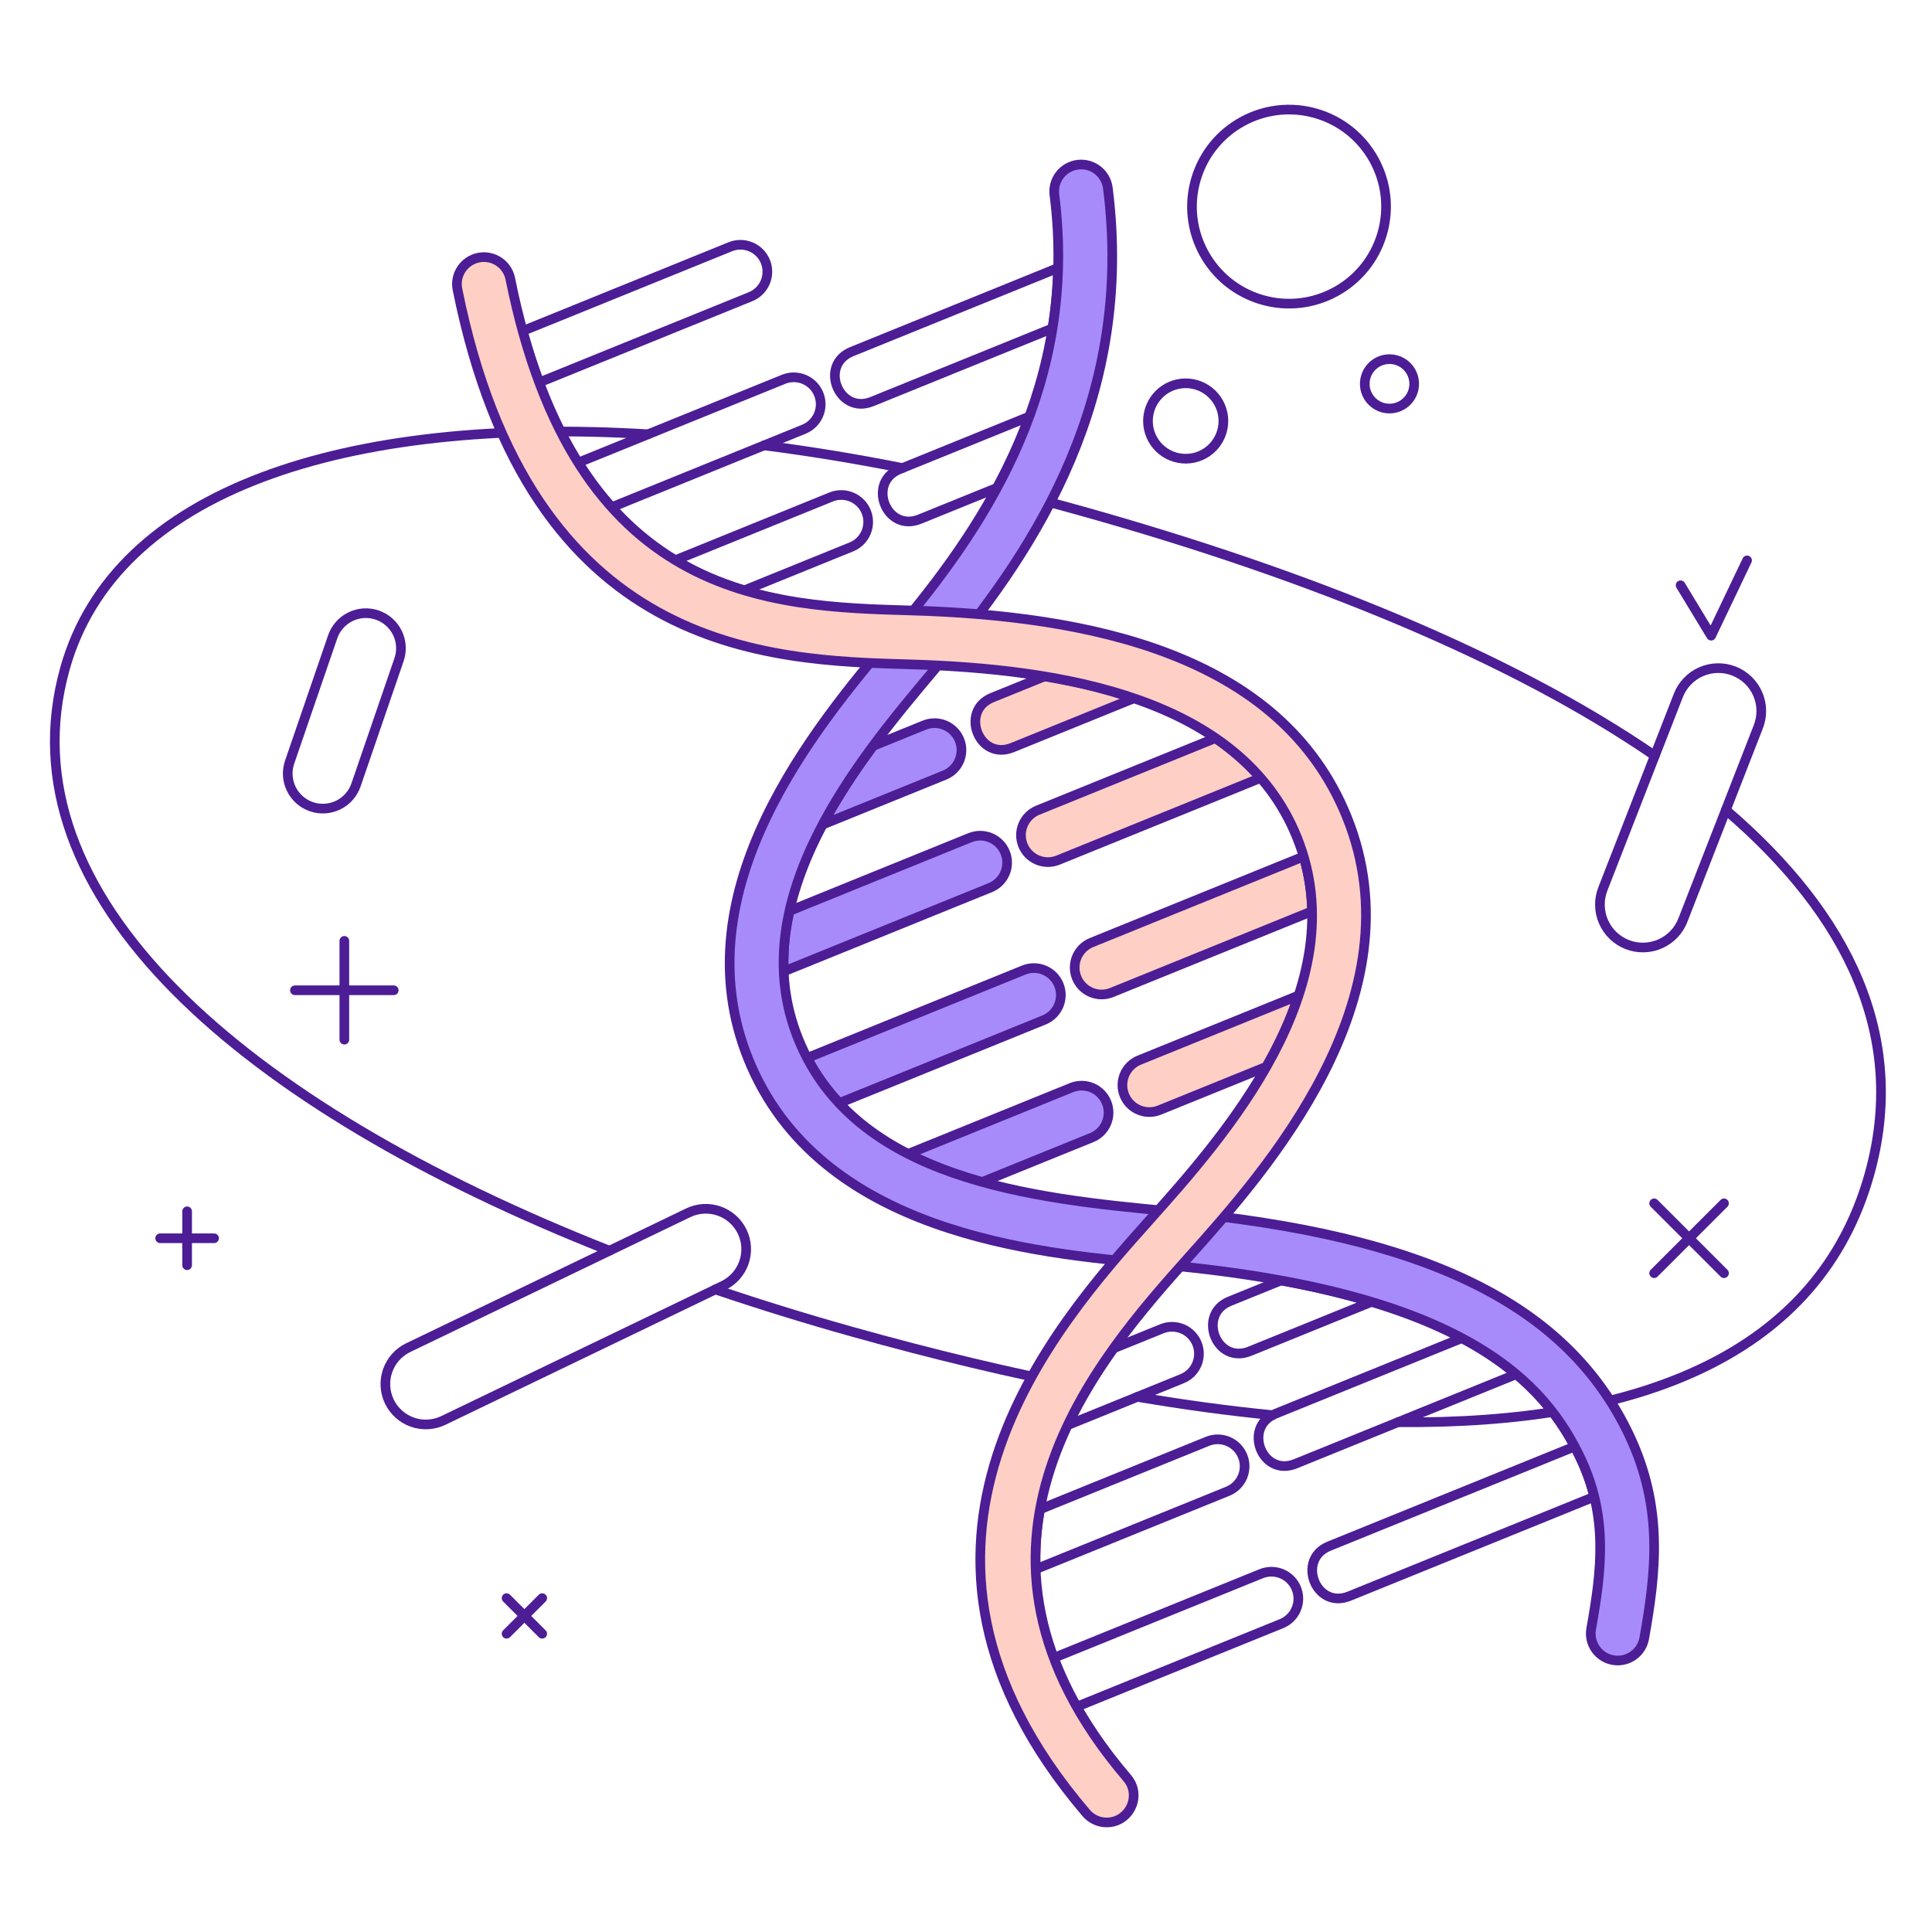 <svg width="256" height="256" viewBox="0 0 256 256" fill="none" xmlns="http://www.w3.org/2000/svg">
<path d="M85.88 57.542C45.775 55.112 15.262 64.864 8.615 88.56C0.171 118.657 32.018 146.523 80.762 165.727" stroke="#4C1D95" stroke-width="1.28" stroke-linecap="round" stroke-linejoin="round"/>
<path d="M119.573 62.019C113.503 60.808 107.393 59.805 101.254 59.011" stroke="#4C1D95" stroke-width="1.28" stroke-linecap="round" stroke-linejoin="round"/>
<path d="M219.272 100.138C200.247 87.074 173.571 76.203 143.404 67.74C139.634 66.681 135.845 65.691 132.039 64.769" stroke="#4C1D95" stroke-width="1.28" stroke-linecap="round" stroke-linejoin="round"/>
<path d="M185.236 188.45C217.419 188.763 241.044 179.34 247.695 155.637C252.788 137.484 245.02 121.306 228.685 107.325" stroke="#4C1D95" stroke-width="1.28" stroke-linecap="round" stroke-linejoin="round"/>
<path d="M150.707 185.092C156.843 186.134 162.821 186.949 168.601 187.515" stroke="#4C1D95" stroke-width="1.28" stroke-linecap="round" stroke-linejoin="round"/>
<path d="M94.79 170.858C100.777 172.885 106.817 174.752 112.903 176.457C123.579 179.453 134.038 181.963 144.117 183.9" stroke="#4C1D95" stroke-width="1.28" stroke-linecap="round" stroke-linejoin="round"/>
<path d="M222.374 92.186L212.399 117.757C212.122 118.455 211.985 119.2 211.997 119.95C212.009 120.701 212.169 121.441 212.469 122.129C212.768 122.818 213.2 123.44 213.741 123.96C214.282 124.48 214.92 124.889 215.619 125.161C216.318 125.434 217.065 125.566 217.815 125.549C218.565 125.532 219.305 125.367 219.991 125.063C220.677 124.759 221.296 124.323 221.813 123.779C222.33 123.235 222.734 122.594 223.002 121.893L232.977 96.321C233.254 95.624 233.391 94.879 233.379 94.128C233.367 93.378 233.207 92.638 232.907 91.949C232.608 91.261 232.176 90.639 231.635 90.119C231.094 89.598 230.456 89.19 229.757 88.917C229.058 88.645 228.312 88.513 227.561 88.53C226.811 88.547 226.072 88.712 225.385 89.016C224.699 89.319 224.08 89.756 223.563 90.3C223.046 90.844 222.642 91.485 222.374 92.186Z" stroke="#4C1D95" stroke-width="1.28" stroke-linecap="round" stroke-linejoin="round"/>
<path d="M49.987 81.5C49.41 81.302 48.799 81.219 48.19 81.257C47.58 81.295 46.984 81.452 46.436 81.72C45.887 81.988 45.397 82.362 44.993 82.82C44.589 83.277 44.279 83.81 44.08 84.387L38.379 100.988C38.18 101.565 38.098 102.176 38.135 102.785C38.173 103.395 38.331 103.99 38.599 104.539C38.867 105.087 39.24 105.578 39.698 105.982C40.156 106.386 40.688 106.696 41.266 106.894C41.843 107.093 42.454 107.175 43.063 107.138C43.673 107.1 44.269 106.942 44.817 106.674C45.366 106.406 45.856 106.033 46.26 105.575C46.664 105.117 46.974 104.585 47.173 104.007L52.875 87.407C53.073 86.83 53.156 86.219 53.118 85.609C53.08 85 52.923 84.404 52.654 83.856C52.386 83.307 52.013 82.817 51.555 82.413C51.098 82.008 50.565 81.698 49.987 81.5Z" stroke="#4C1D95" stroke-width="1.28" stroke-linecap="round" stroke-linejoin="round"/>
<path d="M91.221 160.688L54.07 178.58C52.798 179.201 51.824 180.301 51.36 181.638C50.896 182.975 50.98 184.442 51.594 185.717C52.209 186.992 53.303 187.972 54.637 188.443C55.972 188.914 57.439 188.838 58.718 188.23L95.869 170.338C97.141 169.717 98.115 168.618 98.579 167.28C99.043 165.943 98.959 164.476 98.344 163.201C97.73 161.926 96.636 160.946 95.302 160.475C93.967 160.004 92.5 160.08 91.221 160.688Z" stroke="#4C1D95" stroke-width="1.28" stroke-linecap="round" stroke-linejoin="round"/>
<path d="M174.402 15.036C167.586 13.048 160.45 16.962 158.461 23.778C156.473 30.595 160.387 37.73 167.203 39.718C174.02 41.707 181.156 37.793 183.144 30.977C185.132 24.16 181.218 17.024 174.402 15.036Z" stroke="#4C1D95" stroke-width="1.28" stroke-linecap="round" stroke-linejoin="round"/>
<path d="M158.508 50.987C157.878 50.803 157.218 50.745 156.566 50.817C155.913 50.888 155.281 51.087 154.706 51.403C154.131 51.718 153.623 52.144 153.212 52.656C152.801 53.167 152.495 53.755 152.311 54.385C152.127 55.015 152.069 55.675 152.141 56.328C152.212 56.98 152.411 57.612 152.727 58.188C153.042 58.763 153.468 59.271 153.98 59.682C154.491 60.093 155.079 60.399 155.709 60.582C156.981 60.954 158.349 60.804 159.511 60.167C160.674 59.53 161.535 58.457 161.906 57.184C162.278 55.912 162.128 54.544 161.491 53.382C160.854 52.22 159.781 51.358 158.508 50.987Z" stroke="#4C1D95" stroke-width="1.28" stroke-linecap="round" stroke-linejoin="round"/>
<path d="M185.03 47.719C184.196 47.476 183.3 47.574 182.539 47.992C181.777 48.41 181.213 49.112 180.97 49.946C180.727 50.78 180.825 51.676 181.243 52.437C181.661 53.198 182.363 53.763 183.197 54.006C183.61 54.126 184.042 54.164 184.47 54.117C184.897 54.07 185.311 53.94 185.688 53.733C186.065 53.526 186.398 53.247 186.667 52.912C186.936 52.577 187.136 52.192 187.257 51.779C187.377 51.366 187.415 50.934 187.368 50.506C187.321 50.079 187.191 49.665 186.984 49.288C186.777 48.911 186.498 48.578 186.163 48.309C185.828 48.04 185.443 47.84 185.03 47.719Z" stroke="#4C1D95" stroke-width="1.28" stroke-linecap="round" stroke-linejoin="round"/>
<path d="M71.448 50.675L99.453 39.312C99.887 39.136 100.283 38.876 100.617 38.546C100.95 38.217 101.216 37.826 101.399 37.394C101.581 36.962 101.677 36.498 101.68 36.029C101.684 35.561 101.595 35.096 101.419 34.661C101.242 34.227 100.982 33.831 100.653 33.498C100.324 33.164 99.932 32.898 99.5 32.715C99.069 32.533 98.605 32.437 98.136 32.434C97.667 32.43 97.202 32.519 96.768 32.696L69.254 43.86C69.884 46.163 70.616 48.437 71.448 50.675Z" stroke="#4C1D95" stroke-width="1.28" stroke-linecap="round" stroke-linejoin="round"/>
<path d="M81.042 67.212L106.57 56.853C107.433 56.487 108.117 55.797 108.476 54.93C108.834 54.064 108.838 53.092 108.485 52.223C108.133 51.354 107.453 50.659 106.592 50.287C105.731 49.915 104.759 49.897 103.885 50.236L76.613 61.301C77.919 63.393 79.4 65.371 81.042 67.212Z" stroke="#4C1D95" stroke-width="1.28" stroke-linecap="round" stroke-linejoin="round"/>
<path d="M98.62 78.227L112.892 72.436C113.747 72.065 114.423 71.374 114.776 70.511C115.129 69.648 115.13 68.681 114.779 67.817C114.429 66.953 113.754 66.261 112.9 65.888C112.045 65.514 111.079 65.49 110.207 65.82L89.483 74.229C92.433 76.009 95.506 77.292 98.62 78.227Z" stroke="#4C1D95" stroke-width="1.28" stroke-linecap="round" stroke-linejoin="round"/>
<path d="M115.545 53.211L139.463 43.506C139.878 40.927 140.135 38.258 140.208 35.498L112.86 46.595C108.483 48.37 111.169 54.989 115.545 53.211Z" stroke="#4C1D95" stroke-width="1.28" stroke-linecap="round" stroke-linejoin="round"/>
<path d="M121.868 68.793L132.11 64.638C133.76 61.596 135.19 58.441 136.39 55.195L119.183 62.177C114.852 63.935 117.447 70.591 121.868 68.793Z" stroke="#4C1D95" stroke-width="1.28" stroke-linecap="round" stroke-linejoin="round"/>
<path d="M153.957 176.068L147.553 178.666C145.318 181.791 143.204 185.192 141.477 188.838L156.641 182.684C157.519 182.328 158.219 181.638 158.587 180.766C158.956 179.894 158.963 178.911 158.607 178.033C158.251 177.156 157.561 176.456 156.689 176.087C155.817 175.719 154.834 175.712 153.957 176.068Z" stroke="#4C1D95" stroke-width="1.28" stroke-linecap="round" stroke-linejoin="round"/>
<path d="M160.007 190.98L137.806 199.988C137.327 202.606 137.134 205.268 137.23 207.928L162.692 197.597C163.569 197.241 164.269 196.551 164.638 195.678C165.007 194.806 165.014 193.823 164.658 192.946C164.302 192.069 163.612 191.369 162.74 191C161.868 190.631 160.885 190.624 160.007 190.98Z" stroke="#4C1D95" stroke-width="1.28" stroke-linecap="round" stroke-linejoin="round"/>
<path d="M167.124 208.521L139.63 219.678C140.47 221.913 141.486 224.077 142.667 226.152L169.81 215.139C170.245 214.963 170.64 214.703 170.974 214.374C171.308 214.044 171.574 213.653 171.756 213.221C171.939 212.789 172.034 212.326 172.038 211.857C172.041 211.388 171.952 210.923 171.776 210.489C171.6 210.054 171.34 209.659 171.01 209.325C170.681 208.991 170.29 208.725 169.858 208.542C169.426 208.36 168.962 208.264 168.494 208.261C168.025 208.257 167.56 208.346 167.125 208.523L167.124 208.521Z" stroke="#4C1D95" stroke-width="1.28" stroke-linecap="round" stroke-linejoin="round"/>
<path d="M169.738 169.665L162.932 172.426C158.611 174.179 161.176 180.845 165.616 179.043L181.731 172.504C178.203 171.442 174.227 170.485 169.738 169.665Z" stroke="#4C1D95" stroke-width="1.28" stroke-linecap="round" stroke-linejoin="round"/>
<path d="M193.707 177.307L168.981 187.339C164.661 189.092 167.226 195.758 171.666 193.955L200.901 182.093C198.925 180.435 196.562 178.824 193.707 177.306V177.307Z" stroke="#4C1D95" stroke-width="1.28" stroke-linecap="round" stroke-linejoin="round"/>
<path d="M208.65 191.672L176.099 204.88C171.779 206.633 174.344 213.299 178.784 211.498L211.251 198.324C210.665 195.936 209.803 193.846 208.65 191.672Z" stroke="#4C1D95" stroke-width="1.28" stroke-linecap="round" stroke-linejoin="round"/>
<path d="M125.172 102.7C125.606 102.523 126.001 102.263 126.335 101.934C126.669 101.605 126.935 101.213 127.118 100.781C127.3 100.35 127.396 99.886 127.399 99.417C127.403 98.948 127.314 98.484 127.137 98.049C126.961 97.615 126.701 97.219 126.372 96.885C126.043 96.551 125.651 96.285 125.219 96.103C124.787 95.921 124.324 95.825 123.855 95.821C123.386 95.818 122.921 95.907 122.487 96.083L115.681 98.844C113.294 102.067 110.961 105.569 109.002 109.261L125.172 102.7Z" fill="#A78BFA"/>
<path d="M103.847 128.72L131.223 117.613C131.657 117.437 132.053 117.177 132.387 116.847C132.721 116.518 132.987 116.127 133.169 115.695C133.352 115.263 133.448 114.799 133.451 114.33C133.454 113.861 133.365 113.396 133.189 112.962C133.013 112.527 132.753 112.132 132.424 111.798C132.094 111.464 131.703 111.198 131.271 111.015C130.839 110.833 130.375 110.737 129.906 110.733C129.438 110.73 128.973 110.819 128.538 110.995L104.611 120.704C104.02 123.338 103.735 126.017 103.847 128.72Z" fill="#A78BFA"/>
<path d="M135.655 128.537L106.948 140.185C108.093 142.361 109.528 144.37 111.214 146.16L138.339 135.153C139.217 134.797 139.917 134.107 140.286 133.235C140.654 132.363 140.661 131.38 140.305 130.503C139.949 129.625 139.259 128.925 138.387 128.557C137.515 128.188 136.532 128.181 135.655 128.537Z" fill="#A78BFA"/>
<path d="M146.628 146.084C146.272 145.207 145.582 144.507 144.71 144.138C143.838 143.77 142.856 143.762 141.978 144.118L120.354 152.892C123.419 154.472 126.718 155.692 130.083 156.65L144.663 150.734C145.098 150.558 145.493 150.298 145.827 149.969C146.161 149.64 146.427 149.248 146.609 148.817C146.792 148.385 146.888 147.921 146.891 147.452C146.894 146.983 146.805 146.519 146.628 146.084Z" fill="#A78BFA"/>
<path d="M125.172 102.7C125.606 102.523 126.001 102.263 126.335 101.934C126.669 101.605 126.935 101.213 127.118 100.781C127.3 100.35 127.396 99.886 127.399 99.417C127.403 98.948 127.314 98.484 127.137 98.049C126.961 97.615 126.701 97.219 126.372 96.885C126.043 96.551 125.651 96.285 125.219 96.103C124.787 95.921 124.324 95.825 123.855 95.821C123.386 95.818 122.921 95.907 122.487 96.083L115.681 98.844C113.294 102.067 110.961 105.569 109.002 109.261L125.172 102.7Z" stroke="#4C1D95" stroke-width="1.28" stroke-linecap="round" stroke-linejoin="round"/>
<path d="M103.847 128.72L131.223 117.613C131.657 117.437 132.053 117.177 132.387 116.847C132.721 116.518 132.987 116.127 133.169 115.695C133.352 115.263 133.448 114.799 133.451 114.33C133.454 113.861 133.365 113.396 133.189 112.962C133.013 112.527 132.753 112.132 132.424 111.798C132.094 111.464 131.703 111.198 131.271 111.015C130.839 110.833 130.375 110.737 129.906 110.733C129.438 110.73 128.973 110.819 128.538 110.995L104.611 120.704C104.02 123.338 103.735 126.017 103.847 128.72Z" stroke="#4C1D95" stroke-width="1.28" stroke-linecap="round" stroke-linejoin="round"/>
<path d="M135.655 128.537L106.948 140.185C108.093 142.361 109.528 144.37 111.214 146.16L138.339 135.153C139.217 134.797 139.917 134.107 140.286 133.235C140.654 132.363 140.661 131.38 140.305 130.503C139.949 129.625 139.259 128.925 138.387 128.557C137.515 128.188 136.532 128.181 135.655 128.537Z" stroke="#4C1D95" stroke-width="1.28" stroke-linecap="round" stroke-linejoin="round"/>
<path d="M146.628 146.084C146.272 145.207 145.582 144.507 144.71 144.138C143.838 143.77 142.856 143.762 141.978 144.118L120.354 152.892C123.419 154.472 126.718 155.692 130.083 156.65L144.663 150.734C145.098 150.558 145.493 150.298 145.827 149.969C146.161 149.64 146.427 149.248 146.609 148.817C146.792 148.385 146.888 147.921 146.891 147.452C146.894 146.983 146.805 146.519 146.628 146.084Z" stroke="#4C1D95" stroke-width="1.28" stroke-linecap="round" stroke-linejoin="round"/>
<path d="M214.359 220.028C213.837 220.029 213.321 219.915 212.847 219.694C212.374 219.473 211.954 219.152 211.619 218.751C211.283 218.351 211.04 217.882 210.905 217.377C210.771 216.872 210.749 216.344 210.84 215.829C212.233 208.041 213.088 200.967 209.44 193.25C204.72 183.265 194.223 171.33 154.621 167.633L152.755 167.462C137.303 166.062 108.54 163.456 99.178 140.383C90.037 117.858 108.228 96.19 117.999 84.548C118.678 83.739 119.323 82.971 119.923 82.245C130.802 69.1 142.882 50.812 139.718 25.857C139.653 25.389 139.681 24.913 139.802 24.456C139.922 24 140.132 23.572 140.419 23.197C140.706 22.822 141.065 22.507 141.474 22.272C141.884 22.037 142.336 21.885 142.804 21.825C143.273 21.766 143.748 21.8 144.203 21.925C144.659 22.051 145.084 22.266 145.456 22.557C145.828 22.849 146.138 23.211 146.369 23.623C146.599 24.035 146.746 24.488 146.8 24.957C150.309 52.633 137.22 72.543 125.424 86.797C124.814 87.535 124.158 88.315 123.468 89.138C114.043 100.365 98.271 119.154 105.793 137.697C113.317 156.242 136.409 158.779 155.285 160.521C188.991 163.632 207.681 172.82 215.894 190.197C220.438 199.808 219.421 208.401 217.868 217.085C217.721 217.909 217.289 218.655 216.647 219.193C216.006 219.731 215.195 220.026 214.358 220.027L214.359 220.028Z" fill="#A78BFA"/>
<path d="M214.359 220.028C213.837 220.029 213.321 219.915 212.847 219.694C212.374 219.473 211.954 219.152 211.619 218.751C211.283 218.351 211.04 217.882 210.905 217.377C210.771 216.872 210.749 216.344 210.84 215.829C212.233 208.041 213.088 200.967 209.44 193.25C204.72 183.265 194.223 171.33 154.621 167.633L152.755 167.462C137.303 166.062 108.54 163.456 99.178 140.383C90.037 117.858 108.228 96.19 117.999 84.548C118.678 83.739 119.323 82.971 119.923 82.245C130.802 69.1 142.882 50.812 139.718 25.857C139.653 25.389 139.681 24.913 139.802 24.456C139.922 24 140.132 23.572 140.419 23.197C140.706 22.822 141.065 22.507 141.474 22.272C141.884 22.037 142.336 21.885 142.804 21.825C143.273 21.766 143.748 21.8 144.203 21.925C144.659 22.051 145.084 22.266 145.456 22.557C145.828 22.849 146.138 23.211 146.369 23.623C146.599 24.035 146.746 24.488 146.8 24.957C150.309 52.633 137.22 72.543 125.424 86.797C124.814 87.535 124.158 88.315 123.468 89.138C114.043 100.365 98.271 119.154 105.793 137.697C113.317 156.242 136.409 158.779 155.285 160.521C188.991 163.632 207.681 172.82 215.894 190.197C220.438 199.808 219.421 208.401 217.868 217.085C217.721 217.909 217.289 218.655 216.647 219.193C216.006 219.731 215.195 220.026 214.358 220.027L214.359 220.028Z" stroke="#4C1D95" stroke-width="1.28" stroke-linecap="round" stroke-linejoin="round"/>
<path d="M134.147 99.058L150.263 92.52C146.725 91.295 142.798 90.318 138.487 89.592L131.462 92.442C127.131 94.2 129.726 100.856 134.147 99.058Z" fill="#FECFC4"/>
<path d="M140.198 113.971L167.027 103.085C165.332 101.139 163.335 99.379 161.042 97.808L137.513 107.355C137.078 107.531 136.683 107.791 136.349 108.12C136.015 108.449 135.749 108.841 135.567 109.273C135.384 109.705 135.288 110.168 135.285 110.637C135.282 111.106 135.371 111.571 135.548 112.006C135.724 112.44 135.984 112.836 136.313 113.17C136.642 113.503 137.034 113.769 137.466 113.952C137.898 114.134 138.361 114.23 138.83 114.233C139.299 114.236 139.763 114.147 140.198 113.971Z" fill="#FECFC4"/>
<path d="M147.314 131.511L173.856 120.741C173.81 118.285 173.433 115.846 172.738 113.489L144.63 124.894C143.752 125.25 143.052 125.94 142.683 126.813C142.314 127.685 142.307 128.668 142.663 129.546C143.019 130.423 143.709 131.123 144.582 131.492C145.454 131.861 146.437 131.868 147.314 131.512V131.511Z" fill="#FECFC4"/>
<path d="M150.953 140.477C150.519 140.653 150.123 140.913 149.79 141.242C149.456 141.571 149.19 141.963 149.007 142.395C148.825 142.827 148.729 143.29 148.726 143.759C148.722 144.228 148.811 144.693 148.988 145.127C149.164 145.562 149.424 145.957 149.753 146.291C150.082 146.625 150.474 146.891 150.906 147.073C151.338 147.256 151.801 147.352 152.27 147.355C152.739 147.358 153.204 147.269 153.638 147.093L167.811 141.343C169.522 138.327 171.001 135.166 172.067 131.909L150.953 140.477Z" fill="#FECFC4"/>
<path d="M134.147 99.058L150.263 92.52C146.725 91.295 142.798 90.318 138.487 89.592L131.462 92.442C127.131 94.2 129.726 100.856 134.147 99.058Z" stroke="#4C1D95" stroke-width="1.28" stroke-linecap="round" stroke-linejoin="round"/>
<path d="M140.198 113.971L167.027 103.085C165.332 101.139 163.335 99.379 161.042 97.808L137.513 107.355C137.078 107.531 136.683 107.791 136.349 108.12C136.015 108.449 135.749 108.841 135.567 109.273C135.384 109.705 135.288 110.168 135.285 110.637C135.282 111.106 135.371 111.571 135.548 112.006C135.724 112.44 135.984 112.836 136.313 113.17C136.642 113.503 137.034 113.769 137.466 113.952C137.898 114.134 138.361 114.23 138.83 114.233C139.299 114.236 139.763 114.147 140.198 113.971Z" stroke="#4C1D95" stroke-width="1.28" stroke-linecap="round" stroke-linejoin="round"/>
<path d="M147.314 131.511L173.856 120.741C173.81 118.285 173.433 115.846 172.738 113.489L144.63 124.894C143.752 125.25 143.052 125.94 142.683 126.813C142.314 127.685 142.307 128.668 142.663 129.546C143.019 130.423 143.709 131.123 144.582 131.492C145.454 131.861 146.437 131.868 147.314 131.512V131.511Z" stroke="#4C1D95" stroke-width="1.28" stroke-linecap="round" stroke-linejoin="round"/>
<path d="M150.953 140.477C150.519 140.653 150.123 140.913 149.79 141.242C149.456 141.571 149.19 141.963 149.007 142.395C148.825 142.827 148.729 143.29 148.726 143.759C148.722 144.228 148.811 144.693 148.988 145.127C149.164 145.562 149.424 145.957 149.753 146.291C150.082 146.625 150.474 146.891 150.906 147.073C151.338 147.256 151.801 147.352 152.27 147.355C152.739 147.358 153.204 147.269 153.638 147.093L167.811 141.343C169.522 138.327 171.001 135.166 172.067 131.909L150.953 140.477Z" stroke="#4C1D95" stroke-width="1.28" stroke-linecap="round" stroke-linejoin="round"/>
<path d="M146.642 241.483C146.126 241.484 145.615 241.372 145.146 241.156C144.677 240.94 144.26 240.624 143.926 240.231C113.734 204.861 139.775 175.708 152.291 161.697C161.958 150.874 179.902 130.787 171.834 110.901C164.312 92.362 140.477 88.608 120.477 88.028C101.722 87.486 70.331 86.607 60.617 38.345C60.524 37.886 60.523 37.412 60.613 36.952C60.704 36.492 60.884 36.054 61.143 35.664C61.403 35.273 61.737 34.938 62.126 34.677C62.516 34.416 62.953 34.233 63.412 34.141C63.872 34.048 64.346 34.047 64.806 34.137C65.266 34.227 65.704 34.407 66.094 34.667C66.485 34.927 66.82 35.261 67.082 35.65C67.343 36.04 67.525 36.477 67.617 36.937C76.21 79.63 101.913 80.347 120.68 80.89C144.076 81.567 169.65 86.527 178.45 108.215C188.192 132.224 167.561 155.322 157.645 166.422C145.593 179.914 123.214 204.967 149.357 235.593C151.353 237.931 149.647 241.482 146.643 241.482L146.642 241.483Z" fill="#FECFC4"/>
<path d="M146.642 241.483C146.126 241.484 145.615 241.372 145.146 241.156C144.677 240.94 144.26 240.624 143.926 240.231C113.734 204.861 139.775 175.708 152.291 161.697C161.958 150.874 179.902 130.787 171.834 110.901C164.312 92.362 140.477 88.608 120.477 88.028C101.722 87.486 70.331 86.607 60.617 38.345C60.524 37.886 60.523 37.412 60.613 36.952C60.704 36.492 60.884 36.054 61.143 35.664C61.403 35.273 61.737 34.938 62.126 34.677C62.516 34.416 62.953 34.233 63.412 34.141C63.872 34.048 64.346 34.047 64.806 34.137C65.266 34.227 65.704 34.407 66.094 34.667C66.485 34.927 66.82 35.261 67.082 35.65C67.343 36.04 67.525 36.477 67.617 36.937C76.21 79.63 101.913 80.347 120.68 80.89C144.076 81.567 169.65 86.527 178.45 108.215C188.192 132.224 167.561 155.322 157.645 166.422C145.593 179.914 123.214 204.967 149.357 235.593C151.353 237.931 149.647 241.482 146.643 241.482L146.642 241.483Z" stroke="#4C1D95" stroke-width="1.28" stroke-linecap="round" stroke-linejoin="round"/>
<path d="M39.081 131.215H52.173" stroke="#4C1D95" stroke-width="1.28" stroke-linecap="round" stroke-linejoin="round"/>
<path d="M45.627 137.76V124.669" stroke="#4C1D95" stroke-width="1.28" stroke-linecap="round" stroke-linejoin="round"/>
<path d="M21.223 164.076H28.364" stroke="#4C1D95" stroke-width="1.28" stroke-linecap="round" stroke-linejoin="round"/>
<path d="M24.794 167.646V160.505" stroke="#4C1D95" stroke-width="1.28" stroke-linecap="round" stroke-linejoin="round"/>
<path d="M219.183 159.448L228.439 168.705" stroke="#4C1D95" stroke-width="1.28" stroke-linecap="round" stroke-linejoin="round"/>
<path d="M219.183 168.705L228.439 159.448" stroke="#4C1D95" stroke-width="1.28" stroke-linecap="round" stroke-linejoin="round"/>
<path d="M67.124 211.759L71.845 216.481" stroke="#4C1D95" stroke-width="1.28" stroke-linecap="round" stroke-linejoin="round"/>
<path d="M67.124 216.481L71.845 211.759" stroke="#4C1D95" stroke-width="1.28" stroke-linecap="round" stroke-linejoin="round"/>
<path d="M222.689 77.554L226.736 84.23L231.496 74.257" stroke="#4C1D95" stroke-width="1.28" stroke-linecap="round" stroke-linejoin="round"/>
</svg>
